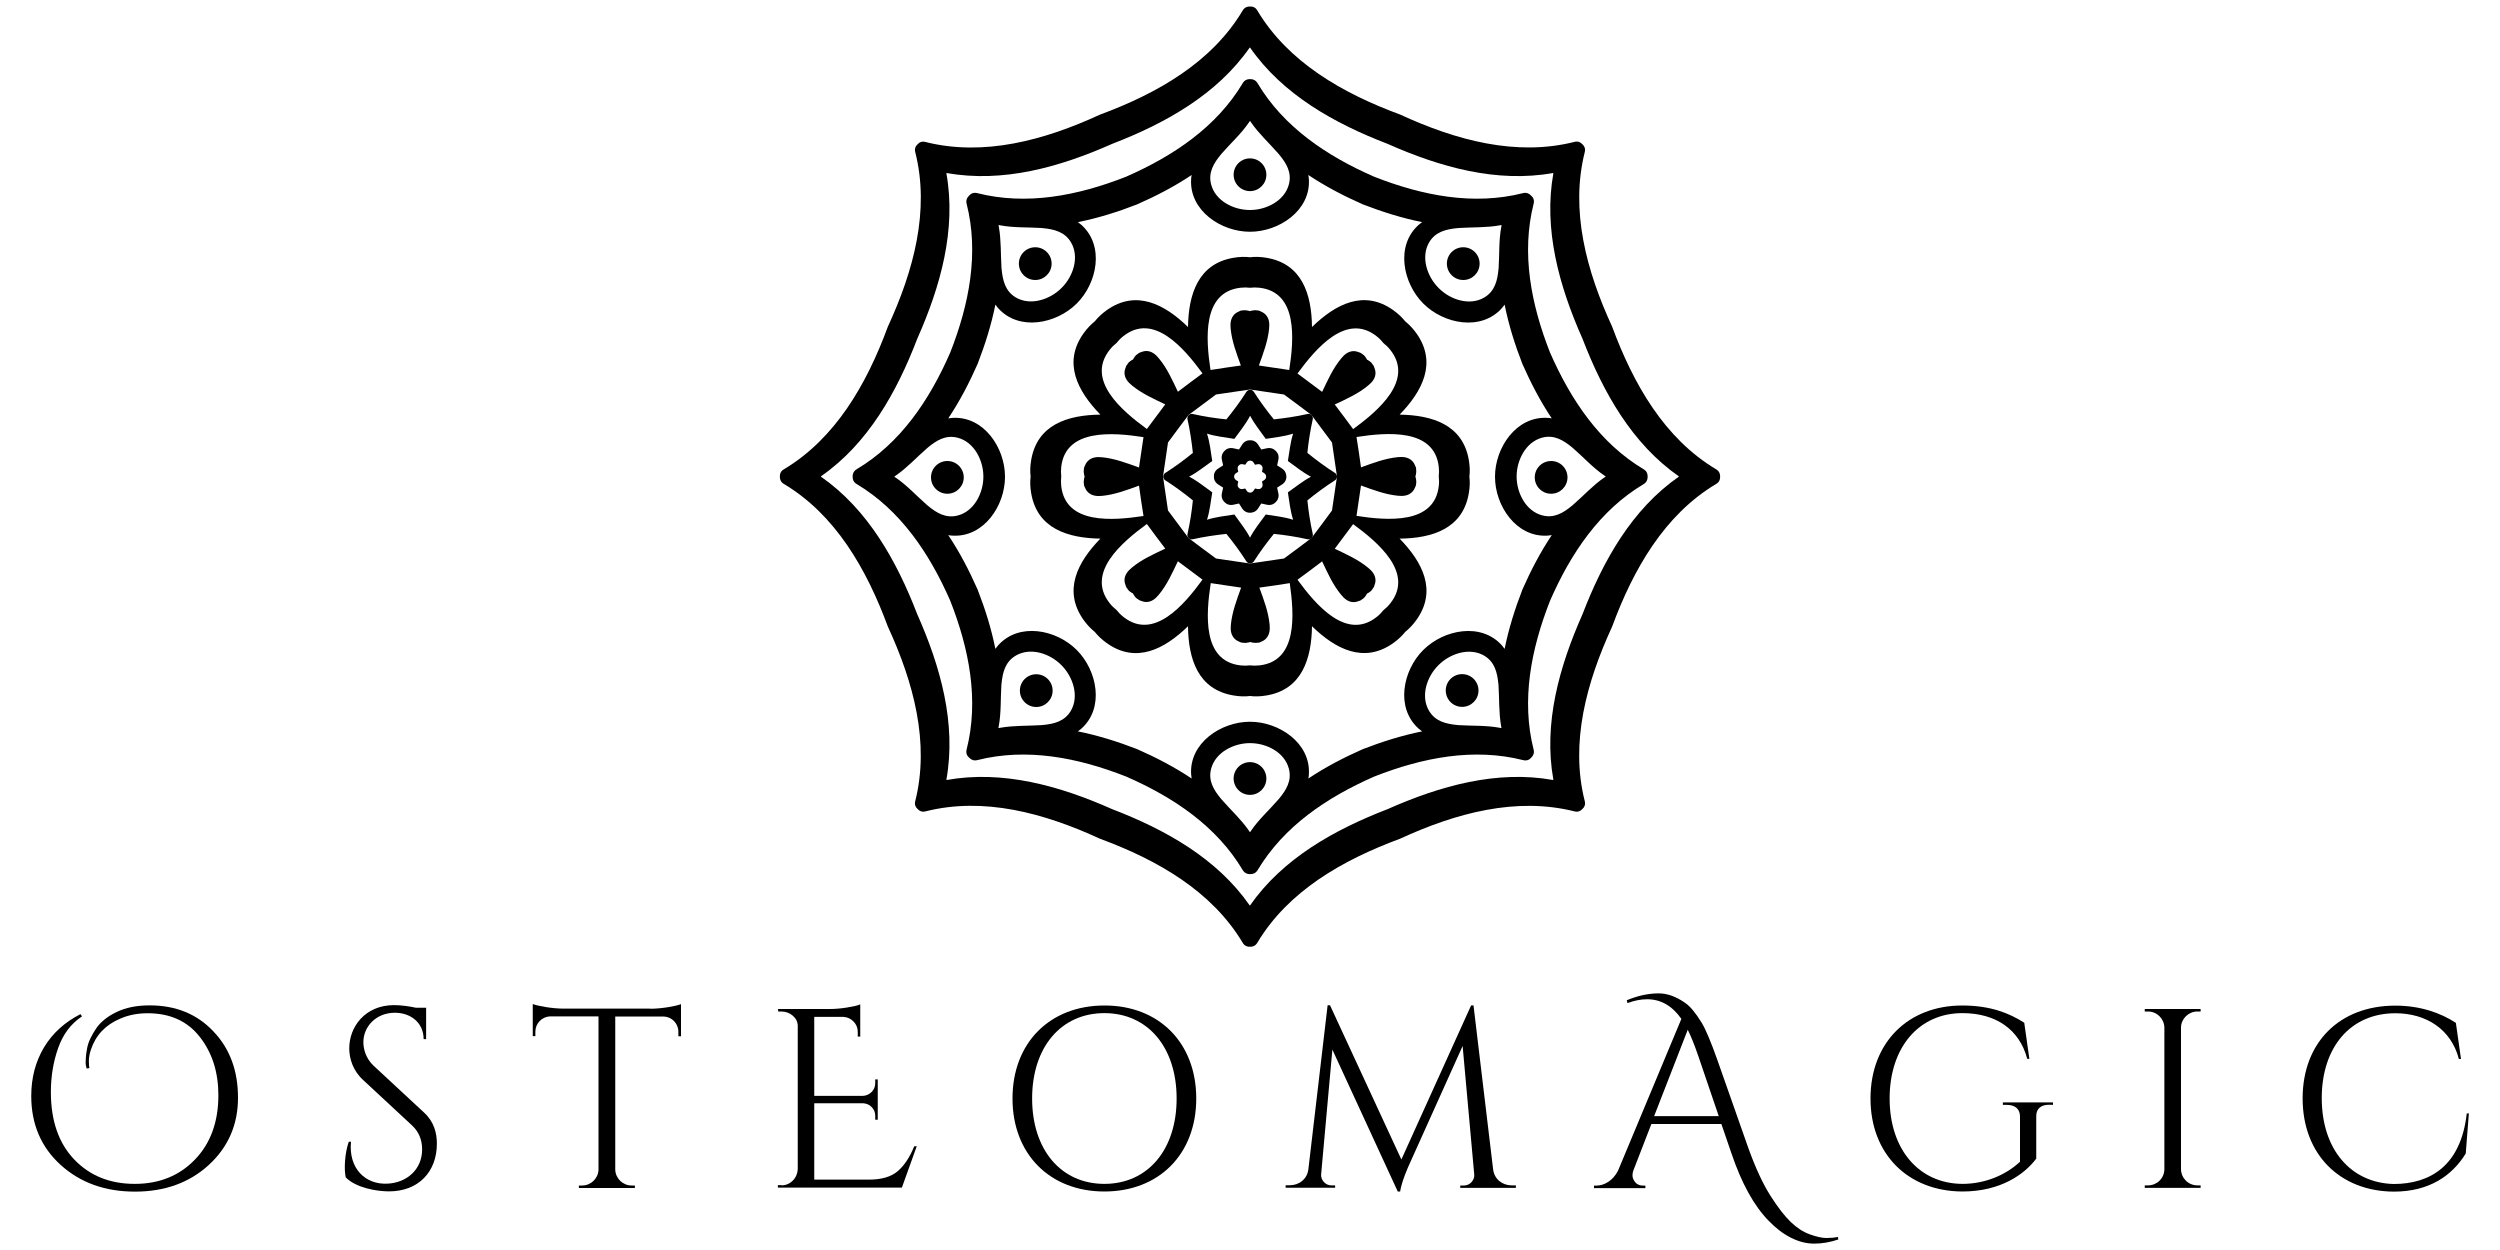<?xml version="1.0" encoding="utf-8"?>
<!-- Generator: Adobe Illustrator 25.3.1, SVG Export Plug-In . SVG Version: 6.00 Build 0)  -->
<svg version="1.1" id="Ebene_1" xmlns="http://www.w3.org/2000/svg" xmlns:xlink="http://www.w3.org/1999/xlink" x="0px" y="0px"
	 viewBox="0 0 200 100" style="enable-background:new 0 0 200 100;" xml:space="preserve">
<g>
	<g>
		<g>
			<path d="M6.93,85.48c-0.05-0.18-0.08-0.33-0.08-0.46c0-0.13,0.01-0.28,0.02-0.44c0.01-0.16,0.04-0.39,0.09-0.67
				c0.05-0.29,0.14-0.57,0.28-0.85c0.14-0.28,0.29-0.55,0.47-0.81c0.18-0.26,0.41-0.5,0.69-0.72c0.28-0.22,0.59-0.41,0.93-0.57
				c0.72-0.35,1.6-0.53,2.64-0.53c2.09,0,3.79,0.69,5.1,2.08c1.32,1.38,1.97,3.15,1.97,5.31c0,2.15-0.78,3.94-2.33,5.37
				c-1.55,1.42-3.52,2.14-5.91,2.14c-2.39,0-4.37-0.71-5.94-2.13c-1.57-1.42-2.36-3.26-2.36-5.52c0-1.46,0.34-2.75,1.02-3.89
				c0.68-1.13,1.66-2.02,2.92-2.66l0.12,0.18c-0.89,0.59-1.52,1.43-1.91,2.54c-0.39,1.1-0.58,2.28-0.58,3.52
				c0,2.3,0.63,4.1,1.88,5.4c1.25,1.3,2.86,1.94,4.83,1.94c1.96,0,3.57-0.65,4.82-1.95c1.25-1.3,1.87-3.02,1.87-5.14
				c0-1.84-0.49-3.39-1.48-4.66c-0.99-1.27-2.38-1.9-4.18-1.9c-0.8,0-1.53,0.14-2.19,0.43c-1.19,0.5-1.97,1.34-2.35,2.49
				c-0.11,0.34-0.16,0.63-0.16,0.88c0,0.25,0.01,0.44,0.04,0.59L6.93,85.48z"/>
			<path d="M33.92,89c0.82,0.75,1.03,1.67,1.03,2.49c0,2.26-1.48,3.82-3.83,3.82c-1,0-2.66-0.29-3.46-1.12
				c-0.15-0.63-0.08-1.93,0.24-2.85h0.18c-0.21,2.11,1.13,3.46,2.95,3.35c1.49-0.08,2.74-1.11,2.74-2.74c0-0.8-0.29-1.43-0.8-1.91
				l-3.92-3.64c-0.83-0.76-1.11-1.74-1.11-2.53c0-1.72,1.26-3.46,3.59-3.46c0.54,0,1.21,0.09,1.75,0.21h0.81v0.24v2.27h-0.2
				c0-1.31-1.03-2.11-2.3-2.11c-1.51,0-2.52,1.11-2.52,2.35c0,0.53,0.18,1.29,0.82,1.89L33.92,89z"/>
			<path d="M52.02,80.7c0.88,0,2.08-0.21,2.46-0.37v2.57l-0.21,0v-0.36c0-0.66-0.52-1.19-1.17-1.22h-3.88v12.25
				c0.02,0.7,0.6,1.27,1.31,1.27h0.26l0,0.2h-4.48l0-0.2h0.26c0.7,0,1.28-0.56,1.31-1.25V81.31h-3.88
				c-0.65,0.03-1.17,0.56-1.17,1.22v0.36l-0.21,0v-2.57c0.38,0.16,1.58,0.37,2.46,0.37H52.02z"/>
			<path d="M62.51,94.83c0.35,0,0.66-0.13,0.91-0.38c0.25-0.25,0.38-0.56,0.4-0.91V82.09c0-0.33-0.13-0.6-0.39-0.83
				c-0.26-0.22-0.57-0.34-0.92-0.34h-0.25l-0.02-0.2h4.15c0.42,0,0.88-0.04,1.38-0.12c0.5-0.08,0.85-0.16,1.05-0.25v2.58h-0.2v-0.37
				c0-0.33-0.11-0.61-0.34-0.84c-0.22-0.23-0.49-0.35-0.81-0.37h-2.33v6.32h3.89c0.27-0.01,0.5-0.12,0.7-0.31
				c0.19-0.19,0.29-0.43,0.29-0.72v-0.29h0.2v3.23h-0.2v-0.31c0-0.27-0.09-0.5-0.28-0.7c-0.18-0.19-0.41-0.29-0.69-0.31h-3.91v6.11
				h4.36c1.01,0,1.78-0.22,2.31-0.67c0.53-0.45,0.97-1.12,1.33-2h0.2l-1.19,3.31h-9.92v-0.2H62.51z"/>
			<path d="M95.7,87.88c0,4.47-3,7.44-7.35,7.44C84,95.32,81,92.34,81,87.88c0-4.47,3-7.44,7.35-7.44
				C92.7,80.43,95.7,83.41,95.7,87.88z M94.13,87.88c0-4.1-2.31-6.83-5.78-6.83c-3.47,0-5.78,2.73-5.78,6.83
				c0,4.1,2.31,6.83,5.78,6.83C91.82,94.71,94.13,91.98,94.13,87.88z"/>
			<path d="M119.45,93.55c0.1,0.81,0.76,1.28,1.49,1.28h0.33v0.2h-4.45v-0.19h0.32c0.44,0,0.84-0.43,0.8-0.87l-0.93-10.29l-4.3,9.55
				c0,0-0.57,1.24-0.7,2.09h-0.19l-5.23-11.35l-0.9,9.99c-0.04,0.44,0.36,0.87,0.8,0.87h0.32v0.19h-3.96v-0.2h0.33
				c0.73,0,1.39-0.47,1.49-1.28l1.54-13.12h0.19l5.71,12.34l5.58-12.33h0.19L119.45,93.55z"/>
			<path d="M130.14,80.02c0.89-0.37,1.74-0.55,2.56-0.55c0.68,0,1.38,0.25,2.11,0.76c0.4,0.27,0.84,0.8,1.33,1.6
				c0.33,0.55,0.74,1.53,1.25,2.97l2.49,7.08c0.57,1.58,1.16,2.84,1.75,3.77c0.59,0.93,1.14,1.64,1.63,2.11
				c0.49,0.47,1,0.8,1.53,0.99c0.53,0.19,0.97,0.29,1.32,0.29c0.35,0,0.66-0.03,0.93-0.08l0.02,0.2c-0.65,0.22-1.3,0.33-1.92,0.33
				c-0.63,0-1.25-0.16-1.88-0.48c-0.63-0.32-1.21-0.77-1.76-1.34c-1.17-1.19-2.17-2.99-2.99-5.42l-0.8-2.33h-5.6l-1.41,3.64
				c-0.07,0.16-0.1,0.33-0.1,0.49c0,0.16,0.07,0.34,0.21,0.52c0.14,0.18,0.36,0.28,0.66,0.28h0.16v0.2h-4.11v-0.2h0.18
				c0.33,0,0.65-0.1,0.96-0.3c0.31-0.2,0.57-0.49,0.78-0.89l5.07-12.15c-0.74-1.05-1.65-1.57-2.74-1.57c-0.49,0-1.02,0.1-1.57,0.31
				L130.14,80.02z M132.33,89.29h5.17l-1.62-4.76c-0.31-0.91-0.6-1.63-0.86-2.15L132.33,89.29z"/>
			<path d="M163.92,88.38c-0.66,0-1.03,0.33-1.02,0.93v3.38c-0.93,1.24-2.84,2.63-5.91,2.63c-4.35-0.02-7.35-2.99-7.35-7.44
				c0-4.47,3-7.44,7.34-7.44c2.25,0,3.76,0.61,4.96,1.38l0.41,2.89h-0.17c-0.62-2.34-2.49-3.66-5.19-3.66
				c-3.47,0-5.82,2.73-5.82,6.83c0,4.08,2.35,6.81,5.82,6.83c1.78,0,3.44-0.68,4.61-1.77v-3.62c0-0.6-0.39-0.93-1.05-0.93h-0.32
				v-0.2h4.01v0.2L163.92,88.38z"/>
			<path d="M176.05,95.03h-4.47l0-0.2h0.26c0.72,0,1.3-0.57,1.31-1.29V82.2c-0.02-0.71-0.6-1.28-1.31-1.28h-0.26l0-0.2h4.47l0,0.2
				h-0.26c-0.71,0-1.29,0.57-1.31,1.27v11.35c0.01,0.71,0.59,1.29,1.31,1.29h0.26L176.05,95.03z"/>
			<path d="M197.51,89.07l-0.25,3.21c-1.08,1.76-2.91,3.05-5.75,3.05c-4.28-0.02-7.3-2.94-7.3-7.46c0-4.44,2.92-7.42,7.42-7.42
				c2,0,3.64,0.59,4.84,1.38l0.41,2.89h-0.17c-0.62-2.39-2.63-3.66-5.08-3.66c-3.6,0-5.89,2.72-5.89,6.79
				c0,4.11,2.33,6.79,5.77,6.87c2.9-0.01,5.36-1.45,5.83-5.64L197.51,89.07z"/>
		</g>
		<g>
			<g>
				<g>
					<path d="M73.41,11.54C73.41,11.54,73.41,11.55,73.41,11.54c-0.17,0.15-0.26,0.36-0.19,0.63c1.18,4.66-0.13,9.49-2.19,13.96
						c-1.7,4.61-4.2,8.96-8.33,11.42c-0.24,0.14-0.32,0.36-0.31,0.57c0,0,0,0.01,0,0.01c0,0,0,0.01,0,0.01
						c-0.01,0.21,0.08,0.43,0.31,0.57c4.13,2.46,6.62,6.8,8.33,11.42c2.06,4.47,3.36,9.3,2.19,13.96c-0.07,0.27,0.02,0.48,0.18,0.62
						c0,0,0.01,0.01,0.01,0.01c0,0,0.01,0.01,0.01,0.01c0.14,0.16,0.35,0.25,0.62,0.18c4.66-1.18,9.49,0.13,13.96,2.19
						c4.61,1.7,8.96,4.2,11.42,8.33c0.14,0.24,0.36,0.32,0.57,0.31c0,0,0.01,0,0.01,0c0,0,0.01,0,0.01,0
						c0.21,0.01,0.43-0.08,0.57-0.31c2.46-4.13,6.8-6.62,11.42-8.33c4.47-2.06,9.3-3.36,13.96-2.19c0.27,0.07,0.48-0.02,0.62-0.18
						c0,0,0.01-0.01,0.01-0.01c0,0,0.01-0.01,0.01-0.01c0.16-0.14,0.25-0.35,0.18-0.62c-1.18-4.66,0.13-9.49,2.19-13.96
						c1.7-4.61,4.2-8.96,8.33-11.42c0.24-0.14,0.32-0.36,0.31-0.57c0,0,0-0.01,0-0.01c0,0,0-0.01,0-0.01
						c0.01-0.21-0.08-0.43-0.31-0.57c-4.13-2.46-6.62-6.8-8.33-11.42c-2.06-4.47-3.36-9.3-2.19-13.96c0.07-0.27-0.02-0.48-0.18-0.62
						c0,0-0.01-0.01-0.01-0.01c0,0-0.01-0.01-0.01-0.01c-0.14-0.16-0.35-0.25-0.62-0.18c-4.66,1.18-9.49-0.13-13.96-2.19
						c-4.61-1.7-8.96-4.2-11.42-8.33c-0.14-0.24-0.36-0.32-0.57-0.31c0,0-0.01,0-0.01,0c0,0-0.01,0-0.01,0
						c-0.21-0.01-0.43,0.08-0.57,0.31C96.96,4.97,92.62,7.46,88,9.17c-4.47,2.06-9.3,3.36-13.96,2.19
						C73.78,11.28,73.56,11.37,73.41,11.54C73.42,11.54,73.42,11.54,73.41,11.54z M73.38,27.1c1.86-4.19,3.14-8.74,2.33-13.24
						c0.01,0,0.02,0,0.02,0c0-0.01,0-0.02,0-0.02c4.5,0.81,9.05-0.47,13.24-2.33c4.28-1.65,8.4-3.96,11.01-7.71
						c0,0.01,0.01,0.01,0.01,0.02c0-0.01,0.01-0.01,0.01-0.02c2.61,3.76,6.74,6.07,11.01,7.71c4.19,1.86,8.74,3.14,13.24,2.33
						c0,0.01,0,0.02,0,0.02c0.01,0,0.02,0,0.02,0c-0.81,4.5,0.47,9.05,2.33,13.24c1.65,4.28,3.96,8.4,7.71,11.01
						c-0.01,0-0.01,0.01-0.02,0.01c0.01,0,0.01,0.01,0.02,0.01c-3.76,2.61-6.07,6.74-7.71,11.01c-1.86,4.19-3.14,8.74-2.33,13.24
						c-0.01,0-0.02,0-0.02,0c0,0.01,0,0.02,0,0.02c-4.5-0.81-9.05,0.47-13.24,2.33c-4.28,1.65-8.4,3.96-11.01,7.71
						c0-0.01-0.01-0.01-0.01-0.02c0,0.01-0.01,0.01-0.01,0.02c-2.61-3.76-6.74-6.07-11.01-7.71c-4.19-1.86-8.74-3.14-13.24-2.33
						c0-0.01,0-0.02,0-0.02c-0.01,0-0.02,0-0.02,0c0.81-4.5-0.47-9.05-2.33-13.24c-1.65-4.28-3.96-8.4-7.71-11.01
						c0.01,0,0.01-0.01,0.02-0.01c-0.01,0-0.01-0.01-0.02-0.01C69.42,35.51,71.74,31.38,73.38,27.1z"/>
					<path d="M122.5,60.61c0.16-0.15,0.26-0.37,0.19-0.64c-1-3.95-0.21-8.03,1.31-11.9c1.66-3.81,3.99-7.26,7.49-9.34
						c0.24-0.15,0.33-0.37,0.32-0.59c0,0,0-0.01,0-0.01c0,0,0-0.01,0-0.01c0.01-0.22-0.08-0.44-0.32-0.58
						c-3.5-2.09-5.82-5.53-7.49-9.34c-1.52-3.87-2.31-7.95-1.31-11.9c0.07-0.27-0.02-0.5-0.19-0.64c0,0-0.01-0.01-0.01-0.01
						c0,0-0.01-0.01-0.01-0.01c-0.15-0.16-0.37-0.26-0.64-0.19c-3.95,1-8.03,0.21-11.9-1.31c-3.81-1.66-7.26-3.99-9.34-7.49
						c-0.15-0.24-0.37-0.33-0.58-0.32c0,0-0.01,0-0.01,0c0,0-0.01,0-0.01,0c-0.22-0.01-0.44,0.08-0.58,0.32
						c-2.09,3.5-5.53,5.82-9.34,7.49c-3.87,1.52-7.95,2.31-11.9,1.31c-0.27-0.07-0.5,0.02-0.64,0.19c0,0-0.01,0.01-0.01,0.01
						c0,0-0.01,0.01-0.01,0.01c-0.16,0.15-0.26,0.37-0.19,0.64c1,3.95,0.21,8.03-1.31,11.9c-1.66,3.81-3.99,7.26-7.49,9.34
						c-0.24,0.15-0.33,0.37-0.32,0.58c0,0,0,0.01,0,0.01c0,0,0,0.01,0,0.01c-0.01,0.22,0.08,0.44,0.32,0.58
						c3.5,2.09,5.82,5.53,7.49,9.34c1.52,3.87,2.31,7.95,1.31,11.9c-0.07,0.27,0.02,0.5,0.19,0.64c0,0,0.01,0.01,0.01,0.01
						c0,0,0.01,0.01,0.01,0.01c0.15,0.16,0.37,0.26,0.64,0.19c3.95-1,8.03-0.21,11.9,1.31c3.81,1.66,7.26,3.99,9.34,7.49
						c0.15,0.24,0.37,0.33,0.58,0.32c0,0,0.01,0,0.01,0c0,0,0.01,0,0.01,0c0.22,0.01,0.44-0.08,0.59-0.32
						c2.09-3.5,5.53-5.82,9.34-7.49c3.87-1.52,7.95-2.31,11.9-1.31c0.27,0.07,0.5-0.02,0.64-0.19
						C122.48,60.62,122.49,60.62,122.5,60.61C122.49,60.61,122.5,60.61,122.5,60.61z M123.38,35.01c0.95-0.25,1.7,0.21,2.4,0.79
						c0.02,0.02,0.05,0.04,0.07,0.06c0.84,0.73,1.57,1.55,2.48,2.17c0.04,0.03,0.08,0.05,0.12,0.08c-0.01,0.01-0.02,0.01-0.02,0.01
						c0.01,0,0.02,0.01,0.02,0.01c-0.04,0.03-0.08,0.05-0.12,0.08c-0.9,0.62-1.64,1.44-2.48,2.17c-0.02,0.02-0.05,0.04-0.07,0.06
						c-0.71,0.59-1.45,1.04-2.4,0.79c-1.31-0.34-2.05-1.8-2.05-3.1c0,0,0-0.01,0-0.01c0,0,0-0.01,0-0.01
						C121.33,36.81,122.07,35.35,123.38,35.01z M116.59,18.25c0.03,0,0.06,0,0.09-0.01c1.11-0.07,2.21-0.02,3.29-0.21
						c0.05-0.01,0.09-0.02,0.14-0.03c0,0.01,0,0.02-0.01,0.03c0.01,0,0.02,0,0.03-0.01c-0.01,0.05-0.02,0.09-0.03,0.14
						c-0.2,1.08-0.14,2.18-0.21,3.29c0,0.03,0,0.06-0.01,0.09c-0.09,0.91-0.29,1.76-1.14,2.26c-1.17,0.69-2.72,0.18-3.64-0.75
						c0,0-0.01-0.01-0.01-0.01c0,0-0.01-0.01-0.01-0.01c-0.92-0.92-1.43-2.47-0.75-3.64C114.83,18.54,115.68,18.34,116.59,18.25z
						 M100.01,9.68c0.03,0.04,0.05,0.08,0.08,0.12c0.62,0.9,1.44,1.64,2.17,2.48c0.02,0.02,0.04,0.05,0.06,0.07
						c0.59,0.71,1.04,1.45,0.79,2.4c-0.34,1.31-1.8,2.05-3.1,2.05c0,0-0.01,0-0.01,0c0,0-0.01,0-0.01,0c-1.31,0-2.76-0.73-3.1-2.05
						c-0.25-0.95,0.21-1.7,0.79-2.4c0.02-0.02,0.04-0.05,0.06-0.07c0.73-0.84,1.55-1.57,2.17-2.48c0.03-0.04,0.05-0.08,0.08-0.12
						C99.99,9.69,100,9.7,100,9.7C100,9.7,100.01,9.69,100.01,9.68z M80.12,21.45c-0.07-1.11-0.02-2.21-0.21-3.29
						c-0.01-0.05-0.02-0.09-0.03-0.14c0.01,0,0.02,0,0.03,0.01c0-0.01,0-0.02-0.01-0.03c0.05,0.01,0.09,0.02,0.14,0.03
						c1.08,0.2,2.18,0.14,3.29,0.21c0.03,0,0.06,0,0.09,0.01c0.91,0.09,1.76,0.29,2.26,1.14c0.69,1.17,0.18,2.72-0.75,3.64
						c0,0-0.01,0.01-0.01,0.01c0,0-0.01,0.01-0.01,0.01c-0.92,0.92-2.47,1.43-3.64,0.75c-0.85-0.5-1.05-1.35-1.14-2.26
						C80.12,21.51,80.12,21.48,80.12,21.45z M76.62,41.24c-0.95,0.25-1.7-0.21-2.4-0.79c-0.02-0.02-0.05-0.04-0.07-0.06
						c-0.84-0.73-1.57-1.55-2.48-2.17c-0.04-0.03-0.08-0.05-0.12-0.08c0.01-0.01,0.02-0.01,0.02-0.01c-0.01,0-0.02-0.01-0.02-0.01
						c0.04-0.03,0.08-0.05,0.12-0.08c0.9-0.62,1.64-1.44,2.48-2.17c0.02-0.02,0.05-0.04,0.07-0.06c0.71-0.59,1.45-1.04,2.4-0.79
						c1.31,0.34,2.05,1.8,2.05,3.1c0,0,0,0.01,0,0.01c0,0,0,0.01,0,0.01C78.67,39.45,77.93,40.9,76.62,41.24z M83.41,58
						c-0.03,0-0.06,0-0.09,0.01c-1.11,0.07-2.21,0.02-3.29,0.21c-0.05,0.01-0.09,0.02-0.14,0.03c0-0.01,0-0.02,0.01-0.03
						c-0.01,0-0.02,0-0.03,0.01c0.01-0.05,0.02-0.09,0.03-0.14c0.2-1.08,0.14-2.18,0.21-3.29c0-0.03,0-0.06,0.01-0.09
						c0.09-0.91,0.29-1.76,1.14-2.26c1.17-0.69,2.72-0.18,3.64,0.75c0,0,0.01,0.01,0.01,0.01c0,0,0.01,0.01,0.01,0.01
						c0.92,0.92,1.43,2.47,0.75,3.64C85.17,57.71,84.32,57.92,83.41,58z M99.99,66.57c-0.03-0.04-0.05-0.08-0.08-0.12
						c-0.62-0.9-1.44-1.64-2.17-2.48c-0.02-0.02-0.04-0.05-0.06-0.07c-0.59-0.71-1.04-1.45-0.79-2.4c0.34-1.31,1.8-2.05,3.1-2.05
						c0,0,0.01,0,0.01,0c0,0,0.01,0,0.01,0c1.31,0,2.76,0.73,3.1,2.05c0.25,0.95-0.21,1.7-0.79,2.4c-0.02,0.02-0.04,0.05-0.06,0.07
						c-0.73,0.84-1.55,1.57-2.17,2.48c-0.03,0.04-0.05,0.08-0.08,0.12c-0.01-0.01-0.01-0.02-0.01-0.02
						C100,66.56,99.99,66.57,99.99,66.57z M109.03,59.93c-1.52,0.67-3,1.44-4.36,2.35c0.02-0.11,0.04-0.22,0.04-0.34
						c0.15-2.51-2.4-4.2-4.7-4.2c0,0-0.01,0-0.01,0c0,0-0.01,0-0.01,0c-2.3,0-4.85,1.69-4.7,4.2c0.01,0.12,0.03,0.23,0.04,0.34
						c-1.36-0.91-2.84-1.68-4.36-2.35c-1.55-0.6-3.14-1.1-4.74-1.42c0.09-0.07,0.18-0.13,0.27-0.21c1.88-1.67,1.27-4.66-0.35-6.29
						c0,0-0.01-0.01-0.01-0.01c0,0-0.01-0.01-0.01-0.01c-1.63-1.63-4.62-2.23-6.29-0.35c-0.08,0.09-0.14,0.18-0.21,0.27
						c-0.32-1.61-0.82-3.2-1.42-4.74c-0.67-1.52-1.44-3-2.35-4.36c0.11,0.02,0.22,0.04,0.34,0.04c2.51,0.15,4.2-2.4,4.2-4.7
						c0,0,0-0.01,0-0.01c0,0,0-0.01,0-0.01c0-2.3-1.69-4.85-4.2-4.7c-0.12,0.01-0.23,0.03-0.34,0.04c0.91-1.36,1.68-2.84,2.35-4.36
						c0.6-1.55,1.1-3.14,1.42-4.74c0.07,0.09,0.13,0.18,0.21,0.27c1.67,1.88,4.66,1.27,6.29-0.35c0,0,0.01-0.01,0.01-0.01
						c0,0,0.01-0.01,0.01-0.01c1.63-1.63,2.23-4.62,0.35-6.29c-0.09-0.08-0.18-0.14-0.27-0.21c1.61-0.32,3.2-0.82,4.74-1.42
						c1.52-0.67,3-1.44,4.36-2.35c-0.02,0.11-0.04,0.22-0.04,0.34c-0.15,2.51,2.4,4.2,4.7,4.2c0,0,0.01,0,0.01,0c0,0,0.01,0,0.01,0
						c2.3,0,4.85-1.69,4.7-4.2c-0.01-0.12-0.03-0.23-0.04-0.34c1.36,0.91,2.84,1.68,4.36,2.35c1.55,0.6,3.14,1.1,4.74,1.42
						c-0.09,0.07-0.18,0.13-0.27,0.21c-1.88,1.67-1.27,4.66,0.35,6.29c0,0,0.01,0.01,0.01,0.01c0,0,0.01,0.01,0.01,0.01
						c1.63,1.63,4.62,2.23,6.29,0.35c0.08-0.09,0.14-0.18,0.21-0.27c0.32,1.61,0.82,3.2,1.42,4.74c0.67,1.52,1.44,3,2.35,4.36
						c-0.11-0.02-0.22-0.04-0.34-0.04c-2.51-0.15-4.2,2.4-4.2,4.7c0,0,0,0.01,0,0.01c0,0,0,0.01,0,0.01c0,2.3,1.69,4.85,4.2,4.7
						c0.12-0.01,0.23-0.03,0.34-0.04c-0.91,1.36-1.68,2.84-2.35,4.36c-0.6,1.55-1.1,3.14-1.42,4.74c-0.07-0.09-0.13-0.18-0.21-0.27
						c-1.67-1.88-4.66-1.27-6.29,0.35c0,0-0.01,0.01-0.01,0.01c0,0-0.01,0.01-0.01,0.01c-1.63,1.63-2.23,4.62-0.35,6.29
						c0.09,0.08,0.18,0.14,0.27,0.21C112.17,58.83,110.58,59.33,109.03,59.93z M120.1,58.25c-0.05-0.01-0.09-0.02-0.14-0.03
						c-1.08-0.2-2.18-0.14-3.29-0.21c-0.03,0-0.06,0-0.09-0.01c-0.91-0.09-1.76-0.29-2.26-1.14c-0.69-1.17-0.18-2.72,0.75-3.64
						c0,0,0.01-0.01,0.01-0.01c0,0,0.01-0.01,0.01-0.01c0.92-0.92,2.47-1.43,3.64-0.75c0.85,0.5,1.05,1.35,1.14,2.26
						c0,0.03,0,0.06,0.01,0.09c0.07,1.11,0.02,2.21,0.21,3.29c0.01,0.05,0.02,0.09,0.03,0.14c-0.01,0-0.02,0-0.03-0.01
						C120.1,58.23,120.1,58.24,120.1,58.25z"/>
				</g>
				<path d="M117.51,36.83c-0.47-2.86-2.94-3.62-5.54-3.66c1.82-1.87,3.02-4.15,1.34-6.51c-0.28-0.39-0.58-0.7-0.89-0.95
					c-0.25-0.31-0.56-0.61-0.95-0.89c-2.36-1.69-4.64-0.48-6.51,1.34c-0.03-2.61-0.79-5.07-3.66-5.54c-0.47-0.08-0.9-0.09-1.3-0.04
					c-0.4-0.05-0.83-0.04-1.3,0.04c-2.86,0.47-3.62,2.94-3.66,5.54c-1.87-1.82-4.15-3.02-6.51-1.34c-0.39,0.28-0.7,0.58-0.95,0.89
					c-0.31,0.25-0.61,0.56-0.89,0.95c-1.69,2.36-0.48,4.64,1.34,6.51c-2.61,0.03-5.07,0.79-5.54,3.66c-0.08,0.47-0.09,0.9-0.04,1.3
					c-0.05,0.4-0.04,0.83,0.04,1.3c0.47,2.86,2.94,3.62,5.54,3.66c-1.82,1.87-3.02,4.15-1.34,6.51c0.28,0.39,0.58,0.7,0.89,0.95
					c0.25,0.31,0.56,0.61,0.95,0.89c2.36,1.69,4.64,0.48,6.51-1.34c0.03,2.61,0.79,5.07,3.66,5.54c0.47,0.08,0.9,0.09,1.3,0.04
					c0.4,0.05,0.83,0.04,1.3-0.04c2.86-0.47,3.62-2.94,3.66-5.54c1.87,1.82,4.15,3.02,6.51,1.34c0.39-0.28,0.7-0.58,0.95-0.89
					c0.31-0.25,0.61-0.56,0.89-0.95c1.69-2.36,0.48-4.64-1.34-6.51c2.61-0.03,5.07-0.79,5.54-3.66c0.08-0.47,0.09-0.9,0.04-1.3
					C117.6,37.73,117.59,37.3,117.51,36.83z M110.13,26.9c0.22,0.17,0.4,0.36,0.55,0.55c0.19,0.15,0.38,0.33,0.55,0.55
					c1.91,2.42-0.96,4.85-2.98,6.33c-0.49-0.66-0.97-1.32-1.47-1.97c0.93-0.44,1.88-0.86,2.67-1.52c0.32-0.26,0.59-0.57,0.59-1.01
					c0-0.19-0.06-0.32-0.12-0.5c-0.02-0.07-0.06-0.12-0.11-0.17c0-0.01-0.01-0.01-0.01-0.02c-0.01-0.01-0.01-0.01-0.01-0.02
					c-0.05-0.08-0.11-0.15-0.19-0.2c-0.08-0.06-0.16-0.11-0.24-0.15c-0.04-0.09-0.09-0.16-0.15-0.24c-0.05-0.08-0.12-0.14-0.2-0.19
					c-0.01-0.01-0.01-0.01-0.02-0.01c-0.01-0.01-0.01-0.01-0.02-0.01c-0.05-0.05-0.11-0.09-0.17-0.11c-0.18-0.06-0.31-0.12-0.5-0.12
					c-0.43,0-0.75,0.27-1.01,0.59c-0.66,0.8-1.08,1.75-1.52,2.67c-0.65-0.49-1.31-0.98-1.97-1.47
					C105.28,27.86,107.71,24.99,110.13,26.9z M99.23,23.02c0.28-0.03,0.54-0.03,0.77,0c0.24-0.03,0.5-0.03,0.77,0
					c3.06,0.36,2.75,4.1,2.37,6.58c-0.81-0.12-1.62-0.24-2.43-0.36c0.35-0.97,0.72-1.94,0.82-2.96c0.04-0.41,0.01-0.82-0.3-1.13
					c-0.14-0.14-0.27-0.19-0.44-0.27c-0.06-0.03-0.13-0.04-0.2-0.05c-0.01,0-0.01,0-0.02,0c-0.01,0-0.02,0-0.02,0
					c-0.09-0.02-0.18-0.02-0.28,0c-0.1,0.01-0.19,0.03-0.28,0.06c-0.09-0.03-0.18-0.05-0.28-0.06c-0.09-0.02-0.18-0.01-0.28,0
					c-0.01,0-0.01,0-0.02,0c-0.01,0-0.01,0-0.02,0c-0.07,0-0.14,0.02-0.2,0.05c-0.17,0.08-0.3,0.13-0.44,0.27
					c-0.3,0.31-0.34,0.72-0.3,1.13c0.1,1.03,0.47,2,0.82,2.96c-0.81,0.11-1.62,0.23-2.43,0.36C96.47,27.13,96.16,23.38,99.23,23.02z
					 M88.77,27.99c0.17-0.22,0.36-0.4,0.55-0.55c0.15-0.19,0.33-0.38,0.55-0.55c2.42-1.91,4.85,0.96,6.33,2.98
					c-0.66,0.49-1.32,0.97-1.97,1.47c-0.44-0.93-0.86-1.88-1.52-2.67c-0.26-0.32-0.58-0.59-1.01-0.59c-0.19,0-0.32,0.06-0.5,0.12
					c-0.07,0.02-0.12,0.06-0.17,0.11c-0.01,0-0.01,0.01-0.02,0.01C91,28.33,91,28.33,90.99,28.33c-0.08,0.05-0.15,0.12-0.2,0.19
					c-0.06,0.08-0.11,0.16-0.15,0.24c-0.09,0.04-0.16,0.09-0.24,0.15c-0.08,0.05-0.14,0.12-0.19,0.2c-0.01,0.01-0.01,0.01-0.01,0.02
					c-0.01,0.01-0.01,0.01-0.01,0.02c-0.05,0.05-0.09,0.11-0.11,0.17c-0.06,0.18-0.12,0.31-0.12,0.5c0,0.43,0.27,0.75,0.59,1.01
					c0.8,0.66,1.75,1.08,2.67,1.52c-0.49,0.65-0.98,1.31-1.47,1.97C89.73,32.84,86.86,30.42,88.77,27.99z M84.9,38.9
					c-0.03-0.28-0.03-0.54,0-0.78c-0.03-0.24-0.03-0.5,0-0.78c0.36-3.06,4.1-2.75,6.58-2.37c-0.12,0.81-0.24,1.62-0.36,2.43
					c-0.97-0.35-1.94-0.72-2.96-0.82c-0.41-0.04-0.82-0.01-1.13,0.3c-0.14,0.14-0.19,0.27-0.27,0.44c-0.03,0.06-0.04,0.13-0.05,0.2
					c0,0.01,0,0.01,0,0.02c0,0.01,0,0.02,0,0.03c-0.02,0.09-0.02,0.18,0,0.28c0.01,0.1,0.03,0.19,0.06,0.28
					c-0.03,0.09-0.05,0.18-0.06,0.28c-0.02,0.09-0.01,0.18,0,0.28c0,0.01,0,0.01,0,0.02c0,0.01,0,0.01,0,0.02
					c0,0.07,0.02,0.14,0.05,0.2c0.08,0.17,0.13,0.3,0.27,0.44c0.31,0.3,0.72,0.34,1.13,0.3c1.03-0.1,2-0.47,2.96-0.82
					c0.11,0.81,0.23,1.62,0.36,2.43C89,41.65,85.26,41.97,84.9,38.9z M89.87,49.35c-0.22-0.17-0.4-0.36-0.55-0.55
					c-0.19-0.15-0.38-0.33-0.55-0.55c-1.91-2.42,0.96-4.85,2.98-6.33c0.49,0.66,0.97,1.32,1.47,1.97c-0.93,0.44-1.88,0.86-2.67,1.52
					c-0.32,0.26-0.59,0.58-0.59,1.01c0,0.19,0.06,0.32,0.12,0.5c0.02,0.07,0.06,0.12,0.11,0.17c0,0.01,0.01,0.01,0.01,0.02
					c0.01,0.01,0.01,0.01,0.01,0.02c0.05,0.08,0.11,0.15,0.19,0.2c0.08,0.06,0.16,0.11,0.24,0.15c0.04,0.09,0.09,0.16,0.15,0.24
					c0.05,0.08,0.12,0.14,0.2,0.19c0.01,0.01,0.01,0.01,0.02,0.01c0.01,0.01,0.01,0.01,0.02,0.01c0.05,0.05,0.11,0.09,0.17,0.11
					c0.18,0.06,0.31,0.12,0.5,0.12c0.43,0,0.75-0.27,1.01-0.59c0.66-0.8,1.08-1.75,1.52-2.67c0.65,0.49,1.31,0.98,1.97,1.47
					C94.72,48.4,92.29,51.27,89.87,49.35z M100.77,53.23c-0.28,0.03-0.54,0.03-0.77,0c-0.24,0.03-0.5,0.03-0.77,0
					c-3.06-0.36-2.75-4.1-2.37-6.58c0.81,0.12,1.62,0.24,2.43,0.36c-0.35,0.97-0.72,1.94-0.82,2.96c-0.04,0.41-0.01,0.82,0.3,1.13
					c0.14,0.14,0.27,0.19,0.44,0.27c0.06,0.03,0.13,0.04,0.2,0.05c0.01,0,0.01,0,0.02,0c0.01,0,0.02,0,0.03,0
					c0.09,0.02,0.18,0.02,0.28,0c0.1-0.01,0.19-0.03,0.28-0.06c0.09,0.03,0.18,0.05,0.28,0.06c0.09,0.02,0.18,0.01,0.28,0
					c0.01,0,0.01,0,0.03,0c0.01,0,0.01,0,0.02,0c0.07,0,0.14-0.02,0.2-0.05c0.17-0.08,0.3-0.13,0.44-0.27
					c0.3-0.31,0.34-0.72,0.3-1.13c-0.1-1.03-0.47-2-0.82-2.96c0.81-0.11,1.62-0.23,2.43-0.36
					C103.53,49.13,103.84,52.87,100.77,53.23z M102.72,44.68c-0.9,0.14-1.81,0.27-2.72,0.4c-0.91-0.13-1.81-0.26-2.72-0.4
					c-0.74-0.54-1.47-1.09-2.2-1.64c-0.55-0.73-1.1-1.47-1.64-2.2c-0.14-0.9-0.27-1.81-0.4-2.72c0.13-0.91,0.26-1.81,0.4-2.72
					c0.54-0.74,1.09-1.47,1.64-2.2c0.73-0.55,1.47-1.1,2.2-1.64c0.9-0.14,1.81-0.27,2.72-0.4c0.91,0.13,1.81,0.26,2.72,0.4
					c0.74,0.54,1.47,1.09,2.2,1.64c0.55,0.73,1.1,1.47,1.64,2.2c0.14,0.9,0.27,1.81,0.4,2.72c-0.13,0.91-0.26,1.81-0.4,2.72
					c-0.54,0.74-1.09,1.47-1.64,2.2C104.19,43.6,103.45,44.14,102.72,44.68z M111.23,48.26c-0.17,0.22-0.36,0.4-0.55,0.55
					c-0.15,0.19-0.33,0.38-0.55,0.55c-2.42,1.91-4.85-0.96-6.33-2.98c0.66-0.49,1.32-0.97,1.97-1.47c0.44,0.93,0.86,1.88,1.52,2.67
					c0.26,0.32,0.57,0.59,1.01,0.59c0.19,0,0.32-0.06,0.5-0.12c0.07-0.02,0.12-0.06,0.17-0.11c0.01,0,0.01-0.01,0.02-0.01
					c0.01-0.01,0.01-0.01,0.02-0.01c0.08-0.05,0.15-0.12,0.2-0.19c0.06-0.08,0.11-0.16,0.15-0.24c0.09-0.04,0.16-0.09,0.24-0.15
					c0.08-0.05,0.14-0.12,0.19-0.2c0.01-0.01,0.01-0.01,0.01-0.02c0.01-0.01,0.01-0.01,0.01-0.02c0.05-0.05,0.09-0.11,0.11-0.17
					c0.06-0.18,0.12-0.31,0.12-0.5c0-0.43-0.27-0.75-0.59-1.01c-0.8-0.66-1.75-1.08-2.67-1.52c0.49-0.65,0.98-1.31,1.47-1.97
					C110.27,43.41,113.14,45.84,111.23,48.26z M115.1,38.9c-0.36,3.06-4.1,2.75-6.58,2.37c0.12-0.81,0.24-1.62,0.36-2.43
					c0.97,0.35,1.94,0.72,2.96,0.82c0.41,0.04,0.82,0.01,1.13-0.3c0.14-0.14,0.19-0.27,0.27-0.44c0.03-0.06,0.04-0.13,0.05-0.2
					c0-0.01,0-0.01,0-0.02c0-0.01,0-0.02,0-0.02c0.02-0.09,0.02-0.18,0-0.28c-0.01-0.1-0.03-0.19-0.06-0.28
					c0.03-0.09,0.05-0.18,0.06-0.28c0.02-0.09,0.01-0.18,0-0.28c0-0.01,0-0.01,0-0.03c0-0.01,0-0.01,0-0.02
					c0-0.07-0.02-0.14-0.05-0.2c-0.08-0.17-0.13-0.3-0.27-0.44c-0.31-0.3-0.72-0.34-1.13-0.3c-1.03,0.1-2,0.47-2.96,0.82
					c-0.11-0.81-0.23-1.62-0.36-2.43c2.48-0.38,6.22-0.69,6.58,2.37c0.03,0.28,0.03,0.54,0,0.78
					C115.13,38.37,115.14,38.62,115.1,38.9z"/>
				<path d="M104.59,40.03c0.7-0.57,1.43-1.11,2.2-1.6c0.11-0.07,0.17-0.19,0.17-0.3c0-0.11-0.06-0.23-0.17-0.3
					c-0.77-0.49-1.5-1.03-2.2-1.6c0.09-0.9,0.23-1.79,0.43-2.69c0.03-0.13-0.01-0.25-0.09-0.33c-0.08-0.08-0.2-0.12-0.33-0.09
					c-0.89,0.2-1.79,0.33-2.69,0.43c-0.57-0.7-1.11-1.43-1.6-2.2c-0.07-0.11-0.19-0.17-0.3-0.17c-0.11,0-0.23,0.06-0.3,0.17
					c-0.49,0.77-1.03,1.5-1.6,2.2c-0.9-0.09-1.79-0.23-2.69-0.43c-0.13-0.03-0.25,0.01-0.33,0.09c-0.08,0.08-0.12,0.2-0.09,0.33
					c0.2,0.89,0.33,1.79,0.43,2.69c-0.7,0.57-1.43,1.11-2.2,1.6c-0.11,0.07-0.17,0.19-0.17,0.3c0,0.11,0.06,0.23,0.17,0.3
					c0.77,0.49,1.5,1.03,2.2,1.6c-0.09,0.9-0.23,1.79-0.43,2.69c-0.03,0.13,0.01,0.25,0.09,0.33c0.08,0.08,0.2,0.12,0.33,0.09
					c0.89-0.2,1.79-0.33,2.69-0.43c0.57,0.7,1.11,1.43,1.6,2.2c0.07,0.11,0.19,0.17,0.3,0.17c0.11,0,0.23-0.06,0.3-0.17
					c0.49-0.77,1.03-1.5,1.6-2.2c0.9,0.09,1.79,0.23,2.69,0.43c0.13,0.03,0.25-0.01,0.33-0.09c0.08-0.08,0.12-0.2,0.09-0.33
					C104.82,41.82,104.68,40.92,104.59,40.03z M101.26,41.16c-0.44,0.61-0.91,1.18-1.26,1.85c-0.34-0.66-0.82-1.23-1.25-1.85
					c-0.74,0.12-1.48,0.19-2.19,0.42c0.23-0.71,0.29-1.45,0.42-2.19c-0.61-0.44-1.18-0.91-1.85-1.26c0.66-0.34,1.23-0.82,1.85-1.25
					c-0.12-0.74-0.19-1.48-0.42-2.19c0.71,0.23,1.45,0.29,2.19,0.42c0.44-0.61,0.91-1.18,1.26-1.85c0.34,0.66,0.82,1.23,1.25,1.85
					c0.74-0.12,1.48-0.19,2.19-0.42c-0.23,0.71-0.29,1.45-0.42,2.19c0.61,0.44,1.18,0.91,1.85,1.26c-0.66,0.34-1.23,0.82-1.85,1.25
					c0.12,0.74,0.19,1.48,0.42,2.19C102.73,41.35,102,41.28,101.26,41.16z"/>
				<path d="M102.56,37.48c-0.13-0.08-0.26-0.17-0.39-0.25c0.03-0.15,0.06-0.3,0.1-0.46c0.06-0.28-0.03-0.53-0.21-0.7
					c-0.17-0.18-0.43-0.27-0.7-0.21c-0.15,0.03-0.3,0.07-0.46,0.1c-0.09-0.13-0.17-0.26-0.25-0.39c-0.15-0.24-0.4-0.36-0.64-0.35
					c-0.24-0.01-0.49,0.11-0.64,0.35c-0.08,0.13-0.17,0.26-0.25,0.39c-0.15-0.03-0.3-0.06-0.46-0.1c-0.28-0.06-0.53,0.03-0.7,0.21
					c-0.18,0.17-0.27,0.43-0.21,0.7c0.03,0.15,0.07,0.3,0.1,0.46c-0.13,0.09-0.26,0.17-0.39,0.25c-0.24,0.15-0.36,0.4-0.35,0.64
					c-0.01,0.24,0.11,0.49,0.35,0.64c0.13,0.08,0.26,0.17,0.39,0.25c-0.03,0.15-0.06,0.3-0.1,0.46c-0.06,0.28,0.03,0.53,0.21,0.7
					c0.17,0.18,0.43,0.27,0.7,0.21c0.15-0.03,0.3-0.07,0.46-0.1c0.09,0.13,0.17,0.26,0.25,0.39c0.15,0.24,0.4,0.36,0.64,0.35
					c0.24,0,0.49-0.11,0.64-0.35c0.08-0.13,0.17-0.26,0.25-0.39c0.15,0.03,0.3,0.06,0.46,0.1c0.28,0.06,0.53-0.03,0.7-0.21
					c0.18-0.17,0.27-0.43,0.21-0.7c-0.03-0.15-0.07-0.3-0.1-0.46c0.13-0.09,0.26-0.17,0.39-0.25c0.24-0.15,0.36-0.4,0.35-0.64
					C102.91,37.88,102.8,37.64,102.56,37.48z M101.13,38.41c-0.06,0.04-0.12,0.07-0.17,0.11c0.01,0.07,0.03,0.13,0.04,0.2
					c0.03,0.12-0.01,0.24-0.09,0.31c-0.07,0.08-0.19,0.12-0.31,0.09c-0.07-0.01-0.13-0.03-0.2-0.04c-0.04,0.06-0.07,0.12-0.11,0.17
					c-0.07,0.11-0.18,0.16-0.28,0.16c-0.11,0-0.22-0.05-0.28-0.16c-0.04-0.06-0.07-0.12-0.11-0.17c-0.07,0.01-0.13,0.03-0.2,0.04
					c-0.12,0.03-0.24-0.01-0.31-0.09c-0.08-0.07-0.12-0.19-0.09-0.31c0.01-0.07,0.03-0.13,0.04-0.2c-0.06-0.04-0.12-0.07-0.17-0.11
					c-0.11-0.07-0.16-0.18-0.16-0.28c0-0.11,0.05-0.22,0.16-0.28c0.06-0.04,0.12-0.07,0.17-0.11c-0.01-0.07-0.03-0.13-0.04-0.2
					c-0.03-0.12,0.01-0.24,0.09-0.31c0.07-0.08,0.19-0.12,0.31-0.09c0.07,0.01,0.13,0.03,0.2,0.04c0.04-0.06,0.07-0.12,0.11-0.17
					c0.07-0.11,0.18-0.16,0.28-0.16c0.11,0,0.22,0.05,0.28,0.16c0.04,0.06,0.07,0.12,0.11,0.17c0.07-0.01,0.13-0.03,0.2-0.04
					c0.12-0.03,0.24,0.01,0.31,0.09c0.08,0.07,0.12,0.19,0.09,0.31c-0.01,0.07-0.03,0.13-0.04,0.2c0.06,0.04,0.12,0.07,0.17,0.11
					c0.11,0.07,0.16,0.18,0.16,0.28C101.29,38.23,101.24,38.34,101.13,38.41z"/>
				<g>
					<circle cx="100" cy="13.98" r="1.31"/>
					<circle cx="100" cy="62.28" r="1.31"/>
				</g>
				<g>
					<circle cx="117.06" cy="21.09" r="1.31"/>
					<circle cx="82.9" cy="55.25" r="1.31"/>
				</g>
				<g>
					<circle cx="124.09" cy="38.19" r="1.31"/>
					<circle cx="75.79" cy="38.19" r="1.31"/>
				</g>
				<g>
					<circle cx="116.97" cy="55.24" r="1.31"/>
					<circle cx="82.82" cy="21.09" r="1.31"/>
				</g>
			</g>
		</g>
	</g>
</g>
</svg>
